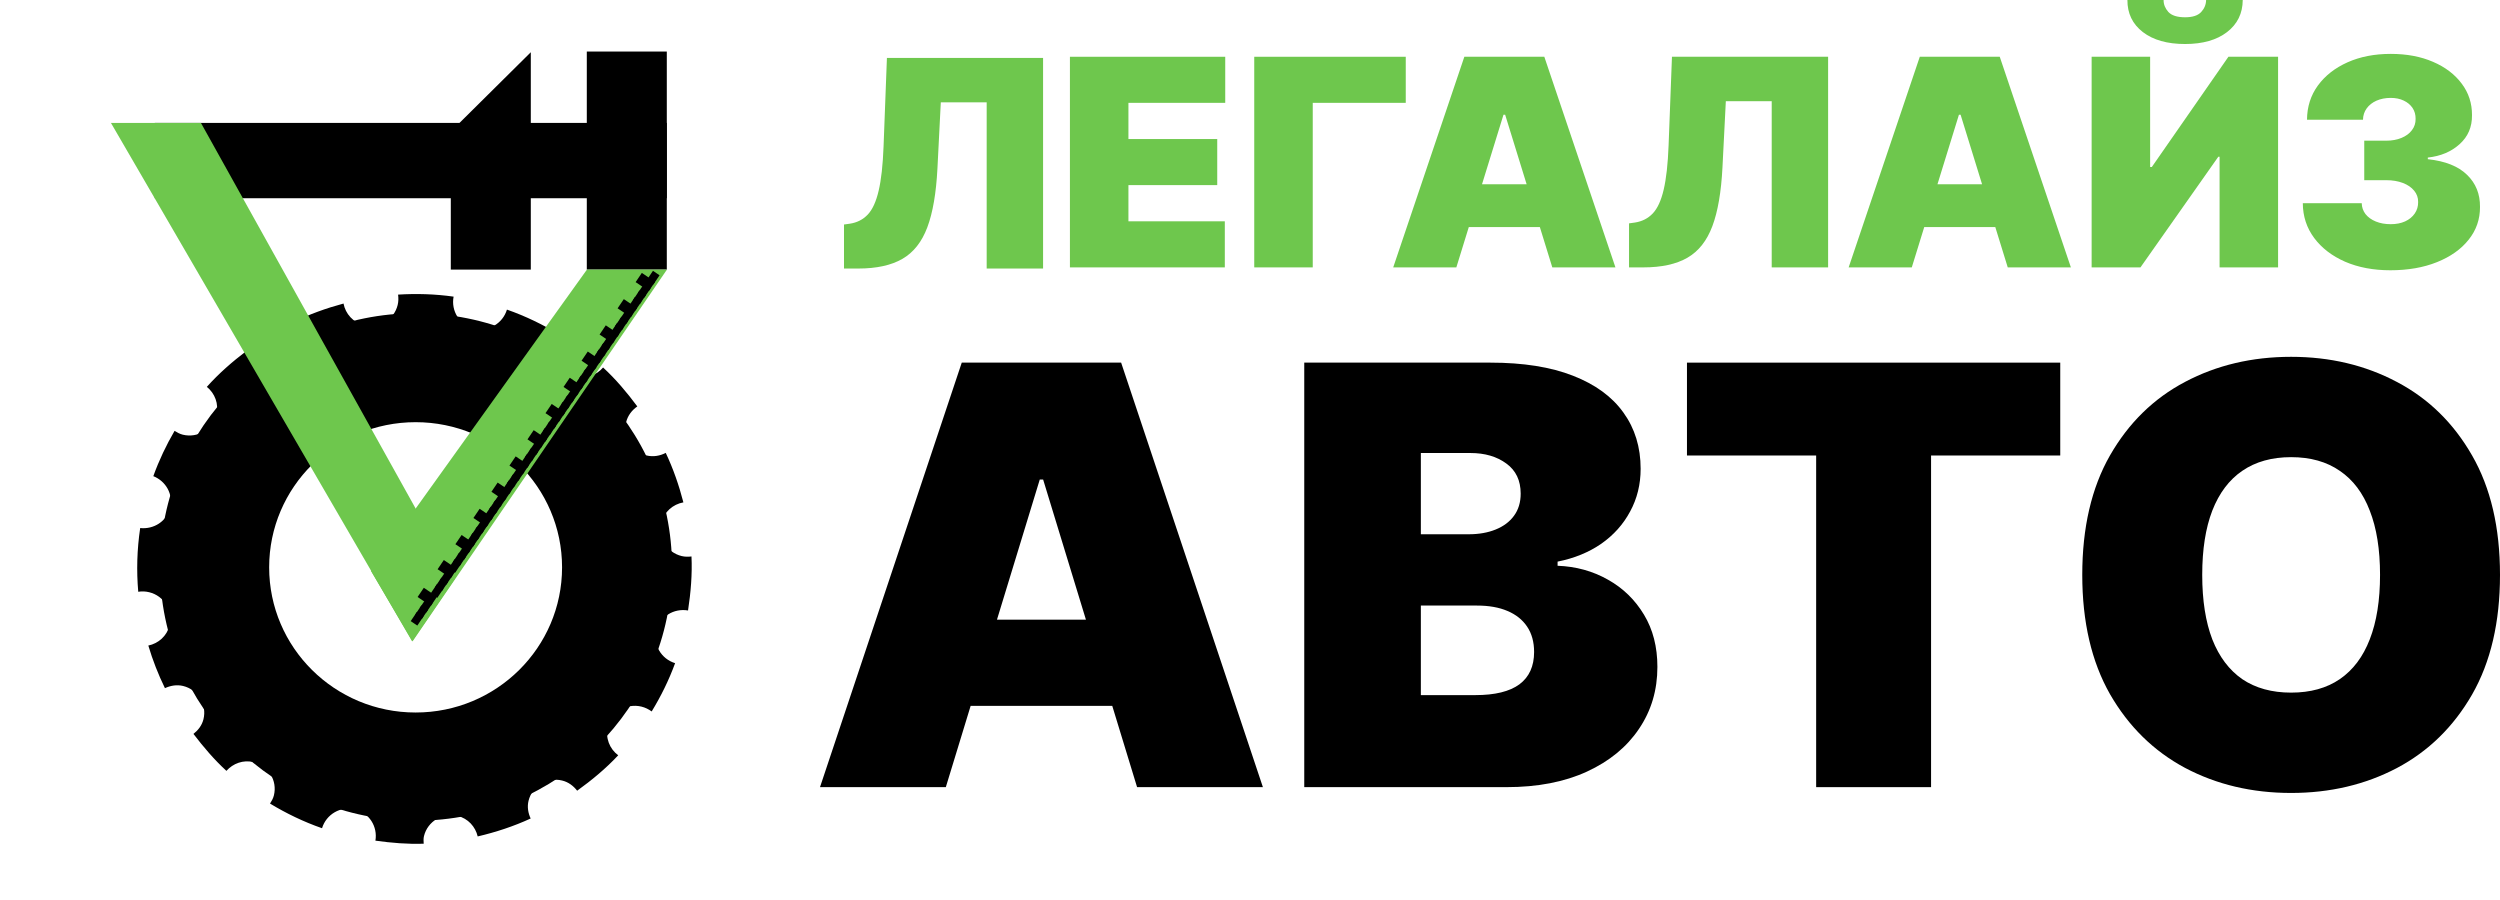 <?xml version="1.0" encoding="UTF-8"?> <svg xmlns="http://www.w3.org/2000/svg" width="225" height="81" viewBox="0 0 225 81" fill="none"><g clip-path="url(#clip0_181_232)"><path d="M59.072 56.764C59.387 55.492 60.642 54.722 61.924 54.943C62.172 53.311 62.309 51.681 62.234 50.081C61.946 50.115 61.651 50.118 61.352 50.046C60.012 49.719 59.194 48.38 59.523 47.051C59.766 46.07 60.565 45.383 61.505 45.213C61.11 43.679 60.589 42.183 59.917 40.76C59.398 41.027 58.796 41.139 58.183 40.99C56.842 40.664 56.023 39.325 56.352 37.996C56.502 37.39 56.882 36.91 57.358 36.578C56.432 35.332 55.431 34.138 54.278 33.075C53.684 33.767 52.745 34.126 51.795 33.895C50.453 33.569 49.635 32.23 49.964 30.901C50.038 30.605 50.176 30.345 50.341 30.109C48.872 29.217 47.302 28.451 45.625 27.864C45.245 29.121 43.957 29.883 42.659 29.567C41.361 29.252 40.576 27.986 40.824 26.697C39.141 26.459 37.469 26.413 35.827 26.515C35.87 26.822 35.866 27.14 35.788 27.457C35.459 28.785 34.108 29.594 32.768 29.268C31.784 29.029 31.092 28.244 30.917 27.319C29.359 27.737 27.845 28.285 26.404 28.985C26.701 29.51 26.82 30.142 26.663 30.776C26.334 32.105 24.983 32.913 23.643 32.587C23.023 32.437 22.535 32.056 22.2 31.574C20.916 32.546 19.696 33.607 18.616 34.817C19.338 35.401 19.711 36.353 19.474 37.311C19.145 38.64 17.794 39.449 16.454 39.123C16.177 39.055 15.94 38.92 15.712 38.776C14.963 40.059 14.316 41.418 13.799 42.854C14.932 43.306 15.609 44.488 15.31 45.698C15.008 46.919 13.843 47.656 12.617 47.524C12.329 49.459 12.278 51.377 12.442 53.26C12.762 53.208 13.094 53.218 13.427 53.3C14.767 53.626 15.586 54.965 15.257 56.294C15.021 57.247 14.255 57.912 13.349 58.1C13.742 59.42 14.243 60.703 14.844 61.934C15.341 61.706 15.905 61.599 16.48 61.738C17.822 62.065 18.64 63.404 18.311 64.733C18.173 65.291 17.831 65.721 17.411 66.052C18.31 67.23 19.274 68.367 20.377 69.377C20.972 68.71 21.888 68.364 22.82 68.591C24.161 68.917 24.98 70.257 24.651 71.585C24.584 71.857 24.448 72.094 24.302 72.322C25.762 73.204 27.319 73.961 28.983 74.54C29.362 73.289 30.65 72.527 31.948 72.843C33.229 73.154 34.003 74.393 33.787 75.659C35.244 75.864 36.698 75.984 38.132 75.934C38.121 75.708 38.101 75.478 38.159 75.244C38.488 73.916 39.839 73.104 41.18 73.43C42.126 73.66 42.786 74.403 42.993 75.279C44.638 74.893 46.237 74.366 47.759 73.665C47.533 73.178 47.431 72.625 47.571 72.061C47.9 70.733 49.251 69.921 50.591 70.247C51.164 70.386 51.61 70.734 51.944 71.164C53.266 70.21 54.525 69.172 55.64 67.975C54.862 67.403 54.463 66.405 54.71 65.409C55.039 64.08 56.39 63.27 57.73 63.595C58.076 63.68 58.383 63.834 58.65 64.032C59.48 62.676 60.195 61.227 60.76 59.686C59.514 59.301 58.756 58.042 59.072 56.764ZM32.839 69.239C22.791 66.796 16.644 56.744 19.109 46.783C21.574 36.823 31.716 30.731 41.765 33.174C51.814 35.618 57.96 45.67 55.495 55.63C53.031 65.591 42.888 71.683 32.839 69.239Z" fill="black"></path><path d="M60.012 17.841V11.062L13.932 11.062V17.841L60.012 17.841Z" fill="black"></path><path d="M52.812 24.264H60.012V4.639H52.812V24.264Z" fill="black"></path><path fill-rule="evenodd" clip-rule="evenodd" d="M40.572 11.838V24.265H47.772V4.701L40.572 11.838Z" fill="black"></path><path fill-rule="evenodd" clip-rule="evenodd" d="M37.44 73.864C50.164 73.864 60.48 63.639 60.48 51.026C60.48 38.414 50.164 28.189 37.44 28.189C24.715 28.189 14.4 38.414 14.4 51.026C14.4 63.639 24.715 73.864 37.44 73.864ZM37.62 67.084C46.666 67.084 54 59.815 54 50.848C54 41.881 46.666 34.612 37.62 34.612C28.574 34.612 21.24 41.881 21.24 50.848C21.24 59.815 28.574 67.084 37.62 67.084Z" fill="black"></path><path fill-rule="evenodd" clip-rule="evenodd" d="M37.26 69.581C47.499 69.581 55.8 61.354 55.8 51.205C55.8 41.056 47.499 32.828 37.26 32.828C27.021 32.828 18.72 41.056 18.72 51.205C18.72 61.354 27.021 69.581 37.26 69.581ZM37.405 64.126C44.684 64.126 50.586 58.277 50.586 51.061C50.586 43.846 44.684 37.996 37.405 37.996C30.125 37.996 24.224 43.846 24.224 51.061C24.224 58.277 30.125 64.126 37.405 64.126Z" fill="black"></path><path d="M18.084 11.062L40.932 52.097L37.09 57.721L9.984 11.062H18.084Z" fill="#6EC74D"></path><path d="M60.024 24.264L37.129 57.721L33.384 51.383L52.824 24.264H60.024Z" fill="#6EC74D"></path><path d="M42.454 49.368L41.265 48.564" stroke="black"></path><path d="M41.238 51.137L40.643 50.735" stroke="black"></path><path d="M41.643 50.547L41.048 50.145" stroke="black"></path><path d="M42.049 49.957L41.454 49.555" stroke="black"></path><path d="M40.854 51.621L39.664 50.817" stroke="black"></path><path d="M39.638 53.39L39.043 52.988" stroke="black"></path><path d="M40.043 52.8L39.448 52.398" stroke="black"></path><path d="M40.449 52.211L39.854 51.809" stroke="black"></path><path d="M39.054 54.119L37.864 53.315" stroke="black"></path><path d="M37.838 55.888L37.243 55.486" stroke="black"></path><path d="M38.243 55.298L37.648 54.896" stroke="black"></path><path d="M38.649 54.709L38.054 54.306" stroke="black"></path><path d="M44.077 47.009L42.887 46.205" stroke="black"></path><path d="M42.86 48.778L42.265 48.376" stroke="black"></path><path d="M43.266 48.188L42.67 47.786" stroke="black"></path><path d="M43.671 47.598L43.076 47.197" stroke="black"></path><path d="M45.699 44.65L44.509 43.846" stroke="black"></path><path d="M44.482 46.419L43.887 46.017" stroke="black"></path><path d="M44.888 45.829L44.293 45.428" stroke="black"></path><path d="M45.293 45.24L44.698 44.838" stroke="black"></path><path d="M47.321 42.291L46.131 41.487" stroke="black"></path><path d="M46.104 44.06L45.509 43.658" stroke="black"></path><path d="M46.51 43.471L45.915 43.069" stroke="black"></path><path d="M46.915 42.881L46.321 42.479" stroke="black"></path><path d="M48.943 39.933L47.753 39.129" stroke="black"></path><path d="M47.726 41.701L47.132 41.3" stroke="black"></path><path d="M48.132 41.112L47.537 40.71" stroke="black"></path><path d="M48.537 40.522L47.943 40.12" stroke="black"></path><path d="M50.565 37.574L49.375 36.77" stroke="black"></path><path d="M49.348 39.343L48.754 38.941" stroke="black"></path><path d="M49.754 38.753L49.159 38.351" stroke="black"></path><path d="M50.16 38.163L49.565 37.761" stroke="black"></path><path d="M52.187 35.215L50.998 34.411" stroke="black"></path><path d="M50.971 36.984L50.376 36.582" stroke="black"></path><path d="M51.376 36.394L50.781 35.992" stroke="black"></path><path d="M51.782 35.805L51.187 35.403" stroke="black"></path><path d="M53.809 32.856L52.62 32.052" stroke="black"></path><path d="M52.593 34.625L51.998 34.223" stroke="black"></path><path d="M52.998 34.036L52.403 33.634" stroke="black"></path><path d="M53.404 33.446L52.809 33.044" stroke="black"></path><path d="M55.432 30.497L54.242 29.694" stroke="black"></path><path d="M54.215 32.267L53.62 31.865" stroke="black"></path><path d="M54.621 31.677L54.026 31.275" stroke="black"></path><path d="M55.026 31.087L54.431 30.685" stroke="black"></path><path d="M57.054 28.139L55.864 27.335" stroke="black"></path><path d="M55.837 29.908L55.242 29.506" stroke="black"></path><path d="M56.243 29.318L55.648 28.916" stroke="black"></path><path d="M56.648 28.729L56.053 28.327" stroke="black"></path><path d="M58.676 25.78L57.486 24.976" stroke="black"></path><path d="M57.459 27.549L56.864 27.147" stroke="black"></path><path d="M57.865 26.959L57.27 26.557" stroke="black"></path><path d="M58.27 26.37L57.676 25.968" stroke="black"></path><path d="M59.081 25.19L58.487 24.788" stroke="black"></path><path d="M96.293 24.065V5.109H110.271V9.256H101.559V12.514H109.551V16.66H101.559V19.918H110.233V24.065H96.293Z" fill="#6EC74D"></path><path d="M126.518 5.109V9.256H118.147V24.065H112.882V5.109H126.518Z" fill="#6EC74D"></path><path d="M131.071 24.065H125.389L131.791 5.109H138.988L145.389 24.065H139.707L135.465 10.329H135.313L131.071 24.065ZM130.01 16.586H140.692V20.436H130.01V16.586Z" fill="#6EC74D"></path><path d="M146.613 24.065V20.103L147.144 20.029C147.787 19.93 148.321 19.659 148.744 19.215C149.173 18.764 149.502 18.052 149.729 17.077C149.962 16.096 150.111 14.76 150.174 13.069L150.477 5.109H164.53V24.065H159.454V9.108H155.325L155.022 15.068C154.909 17.277 154.606 19.039 154.113 20.353C153.621 21.668 152.873 22.615 151.869 23.195C150.865 23.775 149.543 24.065 147.901 24.065H146.613Z" fill="#6EC74D"></path><path d="M172.061 24.065H166.379L172.781 5.109H179.977L186.379 24.065H180.697L176.455 10.329H176.303L172.061 24.065ZM171 16.586H181.682V20.436H171V16.586Z" fill="#6EC74D"></path><path d="M188.247 5.109H193.512V15.031H193.663L200.557 5.109H205.027V24.065H199.762V14.106H199.648L192.641 24.065H188.247V5.109ZM198.55 0H201.846C201.839 1.203 201.369 2.166 200.434 2.888C199.5 3.604 198.24 3.961 196.656 3.961C195.059 3.961 193.793 3.604 192.858 2.888C191.924 2.166 191.46 1.203 191.467 0H194.724C194.718 0.389 194.86 0.747 195.15 1.074C195.447 1.395 195.949 1.555 196.656 1.555C197.331 1.555 197.815 1.398 198.105 1.083C198.395 0.768 198.544 0.407 198.55 0Z" fill="#6EC74D"></path><path d="M215.132 24.324C213.604 24.324 212.246 24.068 211.059 23.555C209.879 23.037 208.951 22.325 208.275 21.417C207.6 20.51 207.259 19.468 207.253 18.289H212.556C212.562 18.653 212.676 18.98 212.897 19.27C213.124 19.554 213.433 19.776 213.825 19.936C214.216 20.097 214.664 20.177 215.169 20.177C215.655 20.177 216.085 20.094 216.457 19.927C216.83 19.755 217.12 19.517 217.328 19.215C217.537 18.912 217.638 18.567 217.632 18.178C217.638 17.795 217.518 17.456 217.272 17.16C217.032 16.864 216.694 16.632 216.258 16.466C215.823 16.299 215.321 16.216 214.753 16.216H212.783V12.662H214.753C215.277 12.662 215.738 12.578 216.135 12.412C216.539 12.245 216.852 12.014 217.073 11.717C217.3 11.421 217.41 11.082 217.404 10.699C217.41 10.329 217.319 10.002 217.13 9.718C216.94 9.434 216.675 9.212 216.334 9.052C216 8.892 215.611 8.811 215.169 8.811C214.69 8.811 214.26 8.895 213.881 9.061C213.509 9.228 213.215 9.459 213.001 9.755C212.786 10.052 212.676 10.391 212.669 10.774H207.631C207.638 9.613 207.963 8.589 208.607 7.701C209.257 6.812 210.147 6.115 211.277 5.609C212.408 5.103 213.705 4.85 215.169 4.85C216.603 4.85 217.868 5.087 218.967 5.563C220.072 6.038 220.933 6.692 221.552 7.525C222.177 8.352 222.486 9.299 222.48 10.366C222.493 11.428 222.12 12.298 221.363 12.976C220.611 13.655 219.658 14.056 218.503 14.18V14.328C220.068 14.494 221.246 14.963 222.035 15.735C222.824 16.5 223.212 17.462 223.2 18.622C223.206 19.733 222.865 20.717 222.177 21.575C221.495 22.433 220.545 23.105 219.327 23.593C218.115 24.08 216.716 24.324 215.132 24.324Z" fill="#6EC74D"></path><path d="M75.96 24.168V20.206L76.49 20.132C77.134 20.034 77.668 19.762 78.091 19.318C78.52 18.867 78.848 18.155 79.075 17.18C79.309 16.199 79.457 14.863 79.521 13.172L79.823 5.212H93.877V24.168H88.801V9.211H84.672L84.369 15.171C84.255 17.38 83.952 19.142 83.46 20.456C82.968 21.77 82.22 22.718 81.216 23.298C80.212 23.878 78.889 24.168 77.248 24.168H75.96Z" fill="#6EC74D"></path><path d="M85.124 70.843H73.8L86.558 32.637H100.902L113.661 70.843H102.337L93.882 43.159H93.579L85.124 70.843ZM83.01 55.77H104.3V63.531H83.01V55.77Z" fill="black"></path><path d="M117.383 70.843V32.637H134.143C137.087 32.637 139.56 33.029 141.561 33.812C143.574 34.596 145.09 35.703 146.109 37.133C147.141 38.563 147.657 40.248 147.657 42.189C147.657 43.594 147.342 44.875 146.713 46.032C146.096 47.188 145.228 48.158 144.108 48.942C142.988 49.713 141.68 50.248 140.183 50.546V50.919C141.844 50.981 143.353 51.398 144.712 52.169C146.071 52.928 147.153 53.979 147.959 55.322C148.764 56.653 149.166 58.22 149.166 60.023C149.166 62.112 148.613 63.972 147.506 65.601C146.411 67.23 144.851 68.511 142.825 69.444C140.799 70.377 138.383 70.843 135.577 70.843H117.383ZM127.877 62.56H132.784C134.546 62.56 135.867 62.237 136.748 61.59C137.628 60.931 138.069 59.961 138.069 58.68C138.069 57.785 137.861 57.026 137.446 56.404C137.031 55.782 136.44 55.309 135.672 54.986C134.917 54.663 134.005 54.501 132.935 54.501H127.877V62.56ZM127.877 48.084H132.18C133.099 48.084 133.91 47.941 134.615 47.654C135.32 47.369 135.867 46.958 136.257 46.423C136.66 45.876 136.861 45.211 136.861 44.427C136.861 43.246 136.433 42.344 135.577 41.722C134.722 41.088 133.64 40.771 132.331 40.771H127.877V48.084Z" fill="black"></path><path d="M151.827 40.995V32.637H185.422V40.995H173.796V70.843H163.454V40.995H151.827Z" fill="black"></path><path d="M225 51.74C225 55.993 224.163 59.582 222.49 62.504C220.816 65.414 218.558 67.622 215.714 69.127C212.871 70.62 209.7 71.366 206.202 71.366C202.679 71.366 199.496 70.613 196.652 69.108C193.821 67.591 191.569 65.377 189.895 62.467C188.235 59.544 187.404 55.968 187.404 51.74C187.404 47.487 188.235 43.905 189.895 40.995C191.569 38.072 193.821 35.864 196.652 34.372C199.496 32.867 202.679 32.114 206.202 32.114C209.7 32.114 212.871 32.867 215.714 34.372C218.558 35.864 220.816 38.072 222.49 40.995C224.163 43.905 225 47.487 225 51.74ZM214.204 51.74C214.204 49.452 213.896 47.524 213.279 45.957C212.676 44.377 211.776 43.183 210.581 42.375C209.398 41.554 207.939 41.144 206.202 41.144C204.466 41.144 203 41.554 201.804 42.375C200.622 43.183 199.722 44.377 199.106 45.957C198.502 47.524 198.2 49.452 198.2 51.74C198.2 54.028 198.502 55.962 199.106 57.542C199.722 59.109 200.622 60.303 201.804 61.124C203 61.932 204.466 62.336 206.202 62.336C207.939 62.336 209.398 61.932 210.581 61.124C211.776 60.303 212.676 59.109 213.279 57.542C213.896 55.962 214.204 54.028 214.204 51.74Z" fill="black"></path></g><defs><clipPath id="clip0_181_232"><rect width="225" height="81" fill="white"></rect></clipPath></defs></svg> 